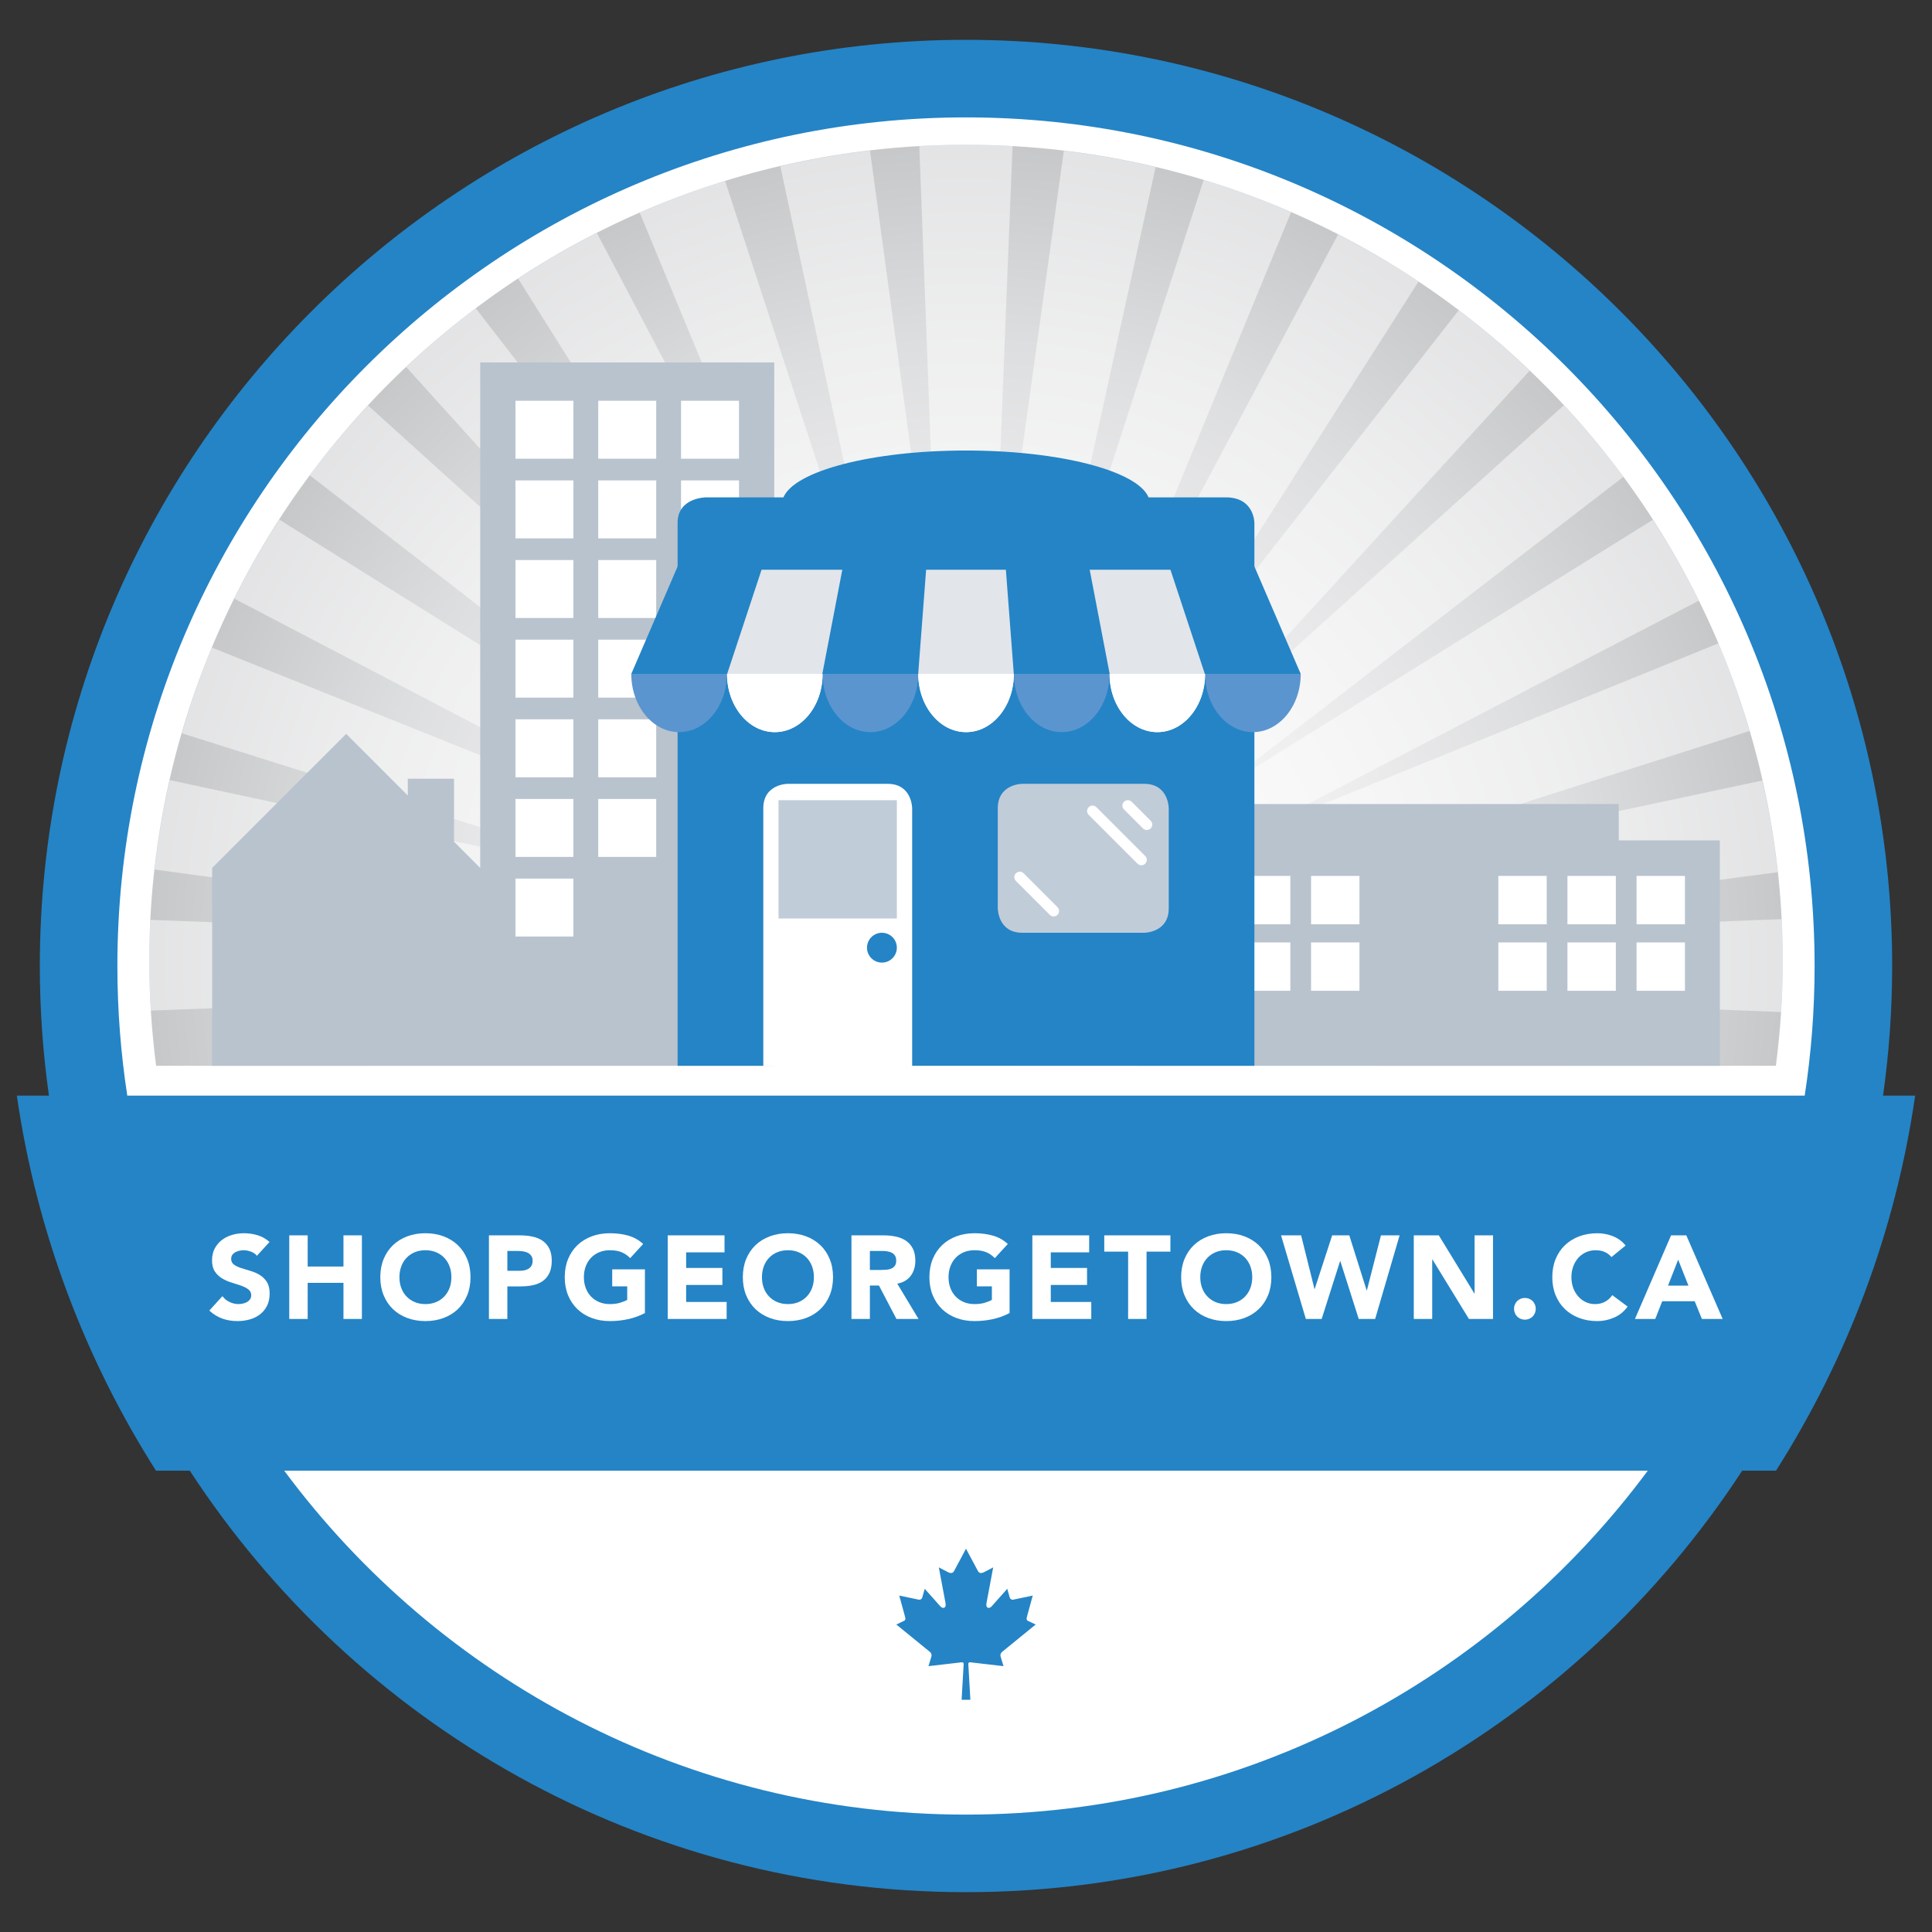 <?xml version="1.0" encoding="utf-8"?>
<!-- Generator: Adobe Illustrator 15.0.2, SVG Export Plug-In . SVG Version: 6.00 Build 0)  -->
<!DOCTYPE svg PUBLIC "-//W3C//DTD SVG 1.1//EN" "http://www.w3.org/Graphics/SVG/1.1/DTD/svg11.dtd">
<svg version="1.1" id="Layer_1" xmlns="http://www.w3.org/2000/svg" xmlns:xlink="http://www.w3.org/1999/xlink" x="0px" y="0px"
	 width="500px" height="500px" viewBox="0 0 500 500" enable-background="new 0 0 500 500" xml:space="preserve">
<rect x="0" y="0" width="500" height="500" fill="#333333" stroke="none"/>
<path fill="#FFFFFF" d="M250,479.657c126.837,0,229.656-102.82,229.656-229.657S376.837,20.342,250,20.342
	S20.343,123.163,20.343,250S123.163,479.657,250,479.657"/>
<g>
	<g>
		<g>
			<g>
				<defs>
					<path id="SVGID_1_" d="M38.624,248.836c0,9.15,0.646,18.146,1.774,26.991h419.201c1.134-8.845,1.777-17.841,1.777-26.991
						C461.376,132.1,366.737,37.465,250,37.465C133.261,37.465,38.624,132.1,38.624,248.836"/>
				</defs>
				<clipPath id="SVGID_2_">
					<use xlink:href="#SVGID_1_"  overflow="visible"/>
				</clipPath>
				
					<radialGradient id="SVGID_3_" cx="6.271" cy="2.827" r="2.508" gradientTransform="matrix(84.24 0 0 84.24 -278.245 10.633)" gradientUnits="userSpaceOnUse">
					<stop  offset="0" style="stop-color:#FFFFFF"/>
					<stop  offset="0.246" style="stop-color:#F9F9F9"/>
					<stop  offset="0.5" style="stop-color:#EEEEEF"/>
					<stop  offset="0.758" style="stop-color:#DDDEDF"/>
					<stop  offset="1" style="stop-color:#C7C8CA"/>
				</radialGradient>
				<rect x="38.624" y="37.465" clip-path="url(#SVGID_2_)" fill="url(#SVGID_3_)" width="422.752" height="238.362"/>
			</g>
		</g>
	</g>
</g>
<path opacity="0.5" fill="#FFFFFF" enable-background="new    " d="M461.376,248.836c0-3.677-0.096-7.33-0.283-10.961l-129.479,4.95
	c75.239-10.055,118.312-15.793,128.344-17.093l0.133-0.017c-0.877-8.058-2.231-15.965-3.988-23.724l-130.733,27.823
	c56.957-18.189,115.188-36.775,127.145-40.546l0.271-0.086c-2.277-7.75-4.938-15.336-8.049-22.689L324.56,215.329
	c54.83-28.554,104.146-54.221,114.625-59.628l0.457-0.236c-3.562-7.229-7.549-14.211-11.889-20.944L313.36,205.762
	c50.396-38.911,96.479-74.474,106.205-81.924l0.557-0.426c-4.781-6.475-9.934-12.65-15.404-18.529l-97.602,88.105
	c39.705-43.458,79.826-87.35,88.227-96.475l0.523-0.57c-5.814-5.55-11.924-10.793-18.342-15.656l-81.562,104.339
	c41.928-65.933,65.144-102.396,70.613-110.933l0.522-0.821c-6.672-4.451-13.631-8.499-20.811-12.183L282.74,179.943
	c29.916-72.871,47.033-114.513,50.998-124.059l0.399-0.967c-7.346-3.19-14.895-5.982-22.643-8.335L270.632,173
	c12.656-57.858,25.507-116.547,28.205-128.673l0.235-1.074c-7.76-1.846-15.682-3.261-23.747-4.226l-18.591,133.31
	c3.05-78.107,4.812-122.861,5.269-133.341l0.05-1.167c-3.992-0.225-8.007-0.365-12.055-0.365c-4.058,0-8.082,0.142-12.08,0.366
	l4.977,131.527c-8.856-65.113-16.094-118.316-17.589-129.286l-0.149-1.105c-7.88,0.925-15.624,2.287-23.215,4.052l29.916,139.137
	c-21.931-67.138-40.273-123.284-43.863-134.273l-0.346-1.058c-7.558,2.33-14.916,5.1-22.086,8.228L216.5,178.144
	c-24.19-45.964-44.979-85.457-55.396-105.245L154.47,60.3c-7.027,3.568-13.831,7.504-20.382,11.808l73.091,116.297
	c-41.836-54.069-76.478-98.829-83.484-107.882l-0.574-0.742c-6.29,4.726-12.273,9.828-17.99,15.213l93.609,103.505
	c-51.562-46.617-94.455-85.394-102.963-93.085l-0.537-0.484c-5.344,5.742-10.389,11.763-15.072,18.074l110.051,85.145
	c-50.337-31.446-93.405-58.348-110.877-69.26l-7.064-4.414c-4.242,6.578-8.138,13.396-11.644,20.449l123.235,64.425
	c-55.484-22.261-102.922-41.286-121.802-48.86l-7.236-2.902c-3,7.2-5.579,14.614-7.78,22.19l127.609,40.16
	c-51.877-11.134-96.46-20.698-118.263-25.375l-12.472-2.676c-1.72,7.574-3.048,15.289-3.931,23.146l134.489,18.236
	c-65.709-2.526-120.388-4.623-134.224-5.154l-1.363-0.052c-0.179,3.568-0.272,7.16-0.272,10.774c0,4.271,0.154,8.505,0.419,12.708
	l134.251-5.135c-44.337,5.937-83.504,11.18-108.146,14.479l-9.015,1.207l0.248,3.729h88.701l34.031-7.188l-22.489,7.188H345.56
	l-15.004-4.725l21.98,4.725h90.367l0.248-3.729l-112.75-15.285c58.7,2.271,117.981,4.572,130.53,5.105
	C461.218,257.593,461.376,253.232,461.376,248.836z"/>
<path fill="#2484C6" d="M495.64,283.55h-8.307c1.543-10.967,2.359-22.164,2.359-33.55c0-132.168-107.525-239.694-239.693-239.694
	S10.305,117.832,10.305,250c0,11.386,0.815,22.583,2.359,33.55H4.36c5.099,35.291,17.66,68.179,36.006,97.062h8.75
	C91.925,446.229,165.975,489.694,250,489.694c84.021,0,158.072-43.468,200.88-109.083h8.75
	C477.978,351.729,490.542,318.841,495.64,283.55z M30.378,250c0-121.1,98.522-219.621,219.621-219.621
	c121.099,0,219.619,98.521,219.619,219.621c0,11.402-0.875,22.607-2.562,33.55H32.939C31.256,272.607,30.378,261.402,30.378,250z
	 M250,469.62c-72.215,0-136.396-35.039-176.448-89.009h352.896C386.394,434.581,322.214,469.62,250,469.62z"/>
<polygon fill="#B8C3CE" points="124.278,93.795 124.278,224.614 117.505,217.844 117.505,201.528 105.542,201.528 105.542,205.879 
	89.588,189.924 54.907,224.614 54.907,275.827 78.426,275.827 100.757,275.827 124.278,275.827 150.111,275.827 174.627,275.827 
	200.375,275.827 200.375,93.795 "/>
<rect x="133.397" y="103.716" fill="#FFFFFF" width="15.004" height="15"/>
<rect x="133.397" y="124.329" fill="#FFFFFF" width="15.004" height="15.001"/>
<rect x="133.397" y="144.939" fill="#FFFFFF" width="15.004" height="15.001"/>
<rect x="133.397" y="165.548" fill="#FFFFFF" width="15.004" height="14.996"/>
<rect x="133.397" y="186.155" fill="#FFFFFF" width="15.004" height="15.004"/>
<rect x="133.397" y="206.771" fill="#FFFFFF" width="15.004" height="14.996"/>
<rect x="133.397" y="227.378" fill="#FFFFFF" width="15.004" height="14.996"/>
<rect x="154.825" y="103.716" fill="#FFFFFF" width="15.004" height="15"/>
<rect x="154.825" y="124.329" fill="#FFFFFF" width="15.004" height="15.001"/>
<rect x="154.825" y="144.939" fill="#FFFFFF" width="15.004" height="15.001"/>
<rect x="154.825" y="165.548" fill="#FFFFFF" width="15.004" height="14.996"/>
<rect x="154.825" y="186.155" fill="#FFFFFF" width="15.004" height="15.004"/>
<rect x="154.825" y="206.771" fill="#FFFFFF" width="15.004" height="14.996"/>
<rect x="176.252" y="103.716" fill="#FFFFFF" width="15.005" height="15"/>
<rect x="176.252" y="124.329" fill="#FFFFFF" width="15.005" height="15.001"/>
<rect x="176.252" y="144.939" fill="#FFFFFF" width="15.005" height="15.001"/>
<rect x="176.252" y="165.548" fill="#FFFFFF" width="15.005" height="14.996"/>
<rect x="176.252" y="186.155" fill="#FFFFFF" width="15.005" height="15.004"/>
<rect x="176.252" y="206.771" fill="#FFFFFF" width="15.005" height="14.996"/>
<rect x="176.252" y="227.378" fill="#FFFFFF" width="15.005" height="14.996"/>
<polygon fill="#B8C3CE" points="445.093,217.496 418.929,217.496 418.929,208.086 320.208,208.086 320.208,217.496 294.368,217.496 
	294.368,275.827 359.485,275.827 379.97,275.827 445.093,275.827 "/>
<rect x="303.527" y="226.688" fill="#FFFFFF" width="12.521" height="12.522"/>
<rect x="387.763" y="226.688" fill="#FFFFFF" width="12.527" height="12.522"/>
<rect x="303.527" y="243.896" fill="#FFFFFF" width="12.521" height="12.521"/>
<rect x="387.763" y="243.896" fill="#FFFFFF" width="12.527" height="12.521"/>
<rect x="321.411" y="226.688" fill="#FFFFFF" width="12.527" height="12.522"/>
<rect x="405.655" y="226.688" fill="#FFFFFF" width="12.521" height="12.522"/>
<rect x="321.411" y="243.896" fill="#FFFFFF" width="12.527" height="12.521"/>
<rect x="405.655" y="243.896" fill="#FFFFFF" width="12.521" height="12.521"/>
<rect x="339.304" y="226.688" fill="#FFFFFF" width="12.521" height="12.522"/>
<rect x="423.544" y="226.688" fill="#FFFFFF" width="12.521" height="12.522"/>
<rect x="339.304" y="243.896" fill="#FFFFFF" width="12.521" height="12.521"/>
<rect x="423.544" y="243.896" fill="#FFFFFF" width="12.521" height="12.521"/>
<path fill="#FFFFFF" d="M234.667,275.829h1.4v-0.705v-0.833v-65.098c0,0,0-6.339-6.343-6.339h-25.863c0,0-6.339,0-6.339,6.339
	v64.931v1v0.705h1.27H200h32.875H234.667z"/>
<path fill="#2484C6" d="M317.265,128.718h-20.021c-2.836-6.829-22.887-12.124-47.247-12.124c-24.356,0-44.408,5.295-47.243,12.124
	h-20.021c0,0-7.369,0-7.369,6.585v128.363v5.579v6.584h7.369h4.768h10.021v-0.705v-0.582v-65.349c0-6.339,6.339-6.339,6.339-6.339
	h25.863c6.343,0,6.343,6.339,6.343,6.339v64.933v0.998v0.705h76.432h4.767h7.37v-6.584v-5.579V135.303
	C324.636,135.303,324.636,128.718,317.265,128.718z"/>
<path fill="#C1CCD9" d="M264.564,202.854c0,0-6.34,0-6.34,6.339v25.867c0,0,0,6.339,6.34,6.339h31.568c0,0,6.34,0,6.34-6.339
	v-25.867c0,0,0-6.339-6.34-6.339H264.564z"/>
<path fill="#2484C6" d="M228.243,249.12c2.131,0,3.861-1.728,3.861-3.862c0-2.131-1.73-3.861-3.861-3.861
	c-2.132,0-3.862,1.73-3.862,3.861C224.38,247.393,226.111,249.12,228.243,249.12"/>
<rect x="201.484" y="207.082" fill="#C1CCD9" width="30.62" height="30.62"/>
<path fill="#FFFFFF" d="M272.684,237.172c-0.359,0-0.722-0.137-0.998-0.411l-8.767-8.77c-0.553-0.549-0.553-1.441,0-1.992
	c0.552-0.549,1.438-0.549,1.988,0l8.771,8.77c0.551,0.549,0.551,1.441,0,1.992C273.402,237.035,273.042,237.172,272.684,237.172"/>
<path fill="#FFFFFF" d="M295.378,223.933c-0.362,0-0.721-0.138-0.994-0.411l-12.629-12.628c-0.549-0.551-0.549-1.44,0-1.992
	c0.552-0.551,1.445-0.551,1.994,0l12.625,12.628c0.549,0.551,0.549,1.44,0,1.992C296.1,223.795,295.741,223.933,295.378,223.933"/>
<path fill="#FFFFFF" d="M296.79,214.805c-0.363,0-0.722-0.14-0.998-0.411l-4.905-4.908c-0.552-0.552-0.552-1.443,0-1.992
	c0.553-0.552,1.442-0.552,1.991,0l4.906,4.908c0.549,0.549,0.549,1.438,0,1.992C297.507,214.665,297.148,214.805,296.79,214.805"/>
<path fill="#FFFFFF" d="M324.663,147.513H175.389v26.886h12.758c0.001,8.325,5.539,15.075,12.369,15.075
	c6.833,0.001,12.371-6.75,12.372-15.075h24.756c0.001,8.325,5.54,15.075,12.373,15.075c6.833,0.001,12.368-6.75,12.369-15.075
	h24.761c0.002,8.325,5.539,15.075,12.369,15.075s12.367-6.75,12.368-15.075h12.779V147.513L324.663,147.513z"/>
<rect x="175.389" y="147.513" fill="#E2E5EA" width="149.274" height="26.886"/>
<path fill="#5B95CF" d="M336.626,174.396h-24.74c0,8.326,5.539,15.078,12.369,15.078
	C331.089,189.475,336.626,182.723,336.626,174.396"/>
<path fill="#5B95CF" d="M287.146,174.396h-24.742c0,8.326,5.539,15.078,12.369,15.078
	C281.605,189.475,287.146,182.723,287.146,174.396"/>
<path fill="#5B95CF" d="M237.629,174.396h-24.741c0,8.326,5.538,15.078,12.37,15.078
	C232.092,189.475,237.629,182.723,237.629,174.396"/>
<path fill="#5B95CF" d="M188.113,174.396h-24.739c0,8.326,5.537,15.078,12.37,15.078
	C182.578,189.475,188.113,182.723,188.113,174.396"/>
<path fill="#FFFFFF" d="M311.884,174.396h-24.737c0,8.326,5.537,15.078,12.369,15.078
	C306.347,189.474,311.884,182.723,311.884,174.396"/>
<path fill="#FFFFFF" d="M262.386,174.396h-24.742c0,8.326,5.539,15.078,12.373,15.078
	C256.85,189.475,262.386,182.723,262.386,174.396"/>
<path fill="#FFFFFF" d="M212.888,174.396h-24.741c0,8.326,5.538,15.078,12.369,15.078
	C207.35,189.475,212.888,182.723,212.888,174.396"/>
<polygon fill="#2484C6" points="336.616,174.396 336.616,174.393 324.595,146.513 302.604,146.513 311.81,174.396 "/>
<polygon fill="#2484C6" points="260.249,146.513 262.372,174.396 287.18,174.396 281.833,146.513 "/>
<polygon fill="#2484C6" points="163.382,174.396 175.405,146.513 197.397,146.513 188.191,174.396 "/>
<polygon fill="#2484C6" points="239.75,146.513 237.627,174.396 212.82,174.396 218.167,146.513 "/>
<path fill="#2484C6" d="M265.949,417.766l1.324-4.836l-5.047,1.064c-0.494,0.076-0.824-0.238-0.898-0.537l-0.648-2.277l-3.992,4.484
	c-0.566,0.717-1.719,0.717-1.358-0.941l1.705-9.081l-2.288,1.188c-0.645,0.36-1.285,0.419-1.645-0.223l-3.042-5.688l-0.06-0.111
	l-0.061,0.111l-3.039,5.688c-0.359,0.642-1.002,0.583-1.645,0.223l-2.288-1.188l1.706,9.081c0.357,1.658-0.793,1.658-1.36,0.941
	l-3.995-4.484l-0.647,2.277c-0.074,0.299-0.402,0.613-0.896,0.537l-5.05-1.064l1.327,4.836c0.282,1.076,0.505,1.521-0.287,1.808
	l-1.8,0.849l8.691,7.081c0.345,0.271,0.52,0.751,0.396,1.187l-0.76,2.506c2.992-0.348,5.676-0.656,8.668-1.002
	c0.267-0.004,0.441,0.145,0.438,0.451l-0.533,9.252l1.074,0.008l0,0H250h0.062l0,0l1.072-0.008l-0.534-9.252
	c-0.002-0.309,0.174-0.455,0.438-0.451c2.995,0.346,5.678,0.654,8.671,1.002l-0.762-2.506c-0.122-0.436,0.052-0.916,0.396-1.187
	l8.693-7.081l-1.8-0.849C265.443,419.287,265.664,418.842,265.949,417.766"/>
<g>
	<path fill="#FFFFFF" d="M66.486,324.996c-0.387-0.488-0.913-0.852-1.574-1.086c-0.662-0.233-1.288-0.35-1.879-0.35
		c-0.346,0-0.702,0.04-1.069,0.121c-0.366,0.082-0.714,0.211-1.038,0.382c-0.327,0.175-0.592,0.403-0.795,0.688
		c-0.205,0.285-0.306,0.633-0.306,1.038c0,0.653,0.245,1.152,0.733,1.497c0.489,0.348,1.105,0.643,1.85,0.888
		c0.743,0.243,1.543,0.49,2.399,0.732c0.855,0.245,1.654,0.591,2.398,1.039c0.744,0.449,1.36,1.052,1.849,1.802
		c0.489,0.756,0.732,1.766,0.732,3.027c0,1.201-0.224,2.251-0.671,3.148c-0.449,0.896-1.055,1.639-1.818,2.23
		c-0.765,0.592-1.65,1.029-2.659,1.312c-1.008,0.287-2.074,0.43-3.193,0.43c-1.405,0-2.71-0.215-3.912-0.643
		c-1.202-0.427-2.323-1.119-3.362-2.078l3.392-3.729c0.489,0.652,1.104,1.158,1.849,1.514c0.743,0.355,1.513,0.535,2.308,0.535
		c0.387,0,0.779-0.047,1.176-0.137c0.396-0.094,0.753-0.231,1.069-0.414c0.317-0.182,0.571-0.418,0.765-0.703
		c0.194-0.287,0.29-0.621,0.29-1.008c0-0.652-0.25-1.168-0.749-1.545c-0.5-0.375-1.125-0.697-1.88-0.963
		c-0.754-0.264-1.569-0.528-2.444-0.793c-0.876-0.266-1.692-0.621-2.444-1.069c-0.754-0.448-1.381-1.04-1.88-1.772
		c-0.5-0.734-0.749-1.703-0.749-2.906c0-1.159,0.228-2.178,0.686-3.055c0.46-0.875,1.071-1.608,1.834-2.197
		c0.765-0.593,1.645-1.037,2.645-1.33c0.997-0.297,2.025-0.445,3.086-0.445c1.221,0,2.403,0.175,3.544,0.52
		c1.141,0.348,2.169,0.93,3.087,1.742L66.486,324.996z"/>
	<path fill="#FFFFFF" d="M74.861,319.709h4.767v8.068h9.259v-8.068h4.769v21.638h-4.769v-9.351h-9.259v9.351h-4.767V319.709z"/>
	<path fill="#FFFFFF" d="M98.422,330.527c0-1.732,0.29-3.302,0.871-4.707c0.581-1.404,1.39-2.603,2.429-3.59
		c1.039-0.987,2.271-1.747,3.698-2.276c1.426-0.529,2.985-0.796,4.676-0.796c1.691,0,3.25,0.267,4.675,0.796
		c1.426,0.529,2.66,1.289,3.699,2.276s1.849,2.186,2.428,3.59c0.583,1.405,0.873,2.975,0.873,4.707c0,1.73-0.29,3.301-0.873,4.707
		c-0.579,1.404-1.389,2.604-2.428,3.59c-1.039,0.989-2.273,1.747-3.699,2.276c-1.425,0.53-2.984,0.796-4.675,0.796
		c-1.691,0-3.25-0.266-4.676-0.796c-1.427-0.529-2.659-1.287-3.698-2.276c-1.04-0.986-1.849-2.186-2.429-3.59
		C98.712,333.828,98.422,332.258,98.422,330.527z M103.372,330.527c0,1.018,0.158,1.951,0.474,2.797
		c0.317,0.845,0.771,1.58,1.361,2.199c0.59,0.623,1.299,1.105,2.124,1.453c0.824,0.346,1.747,0.52,2.766,0.52
		c1.019,0,1.941-0.174,2.765-0.52c0.826-0.348,1.534-0.83,2.125-1.453c0.59-0.619,1.044-1.354,1.359-2.199
		c0.317-0.846,0.475-1.779,0.475-2.797c0-0.999-0.158-1.925-0.475-2.781c-0.315-0.856-0.769-1.594-1.359-2.215
		c-0.591-0.623-1.3-1.104-2.125-1.452c-0.824-0.345-1.746-0.519-2.765-0.519c-1.019,0-1.941,0.174-2.766,0.519
		c-0.825,0.349-1.534,0.829-2.124,1.452c-0.59,0.621-1.044,1.358-1.361,2.215C103.53,328.603,103.372,329.528,103.372,330.527z"/>
	<path fill="#FFFFFF" d="M126.538,319.709h8.037c1.12,0,2.18,0.104,3.179,0.307c0.997,0.205,1.867,0.555,2.611,1.053
		c0.745,0.501,1.334,1.173,1.773,2.02c0.438,0.844,0.656,1.908,0.656,3.192c0,1.263-0.202,2.322-0.611,3.177
		c-0.407,0.855-0.967,1.541-1.681,2.049c-0.713,0.509-1.559,0.871-2.537,1.086c-0.978,0.213-2.037,0.32-3.179,0.32h-3.483v8.435
		h-4.767V319.709z M131.305,328.877h3.178c0.428,0,0.84-0.039,1.237-0.122c0.397-0.081,0.754-0.22,1.07-0.413
		c0.315-0.191,0.569-0.459,0.764-0.793c0.193-0.336,0.289-0.761,0.289-1.269c0-0.552-0.126-0.993-0.381-1.331
		c-0.256-0.336-0.581-0.595-0.978-0.776c-0.396-0.185-0.84-0.302-1.329-0.354c-0.489-0.051-0.958-0.076-1.407-0.076h-2.444V328.877z
		"/>
	<path fill="#FFFFFF" d="M166.907,339.818c-1.406,0.732-2.873,1.262-4.402,1.588c-1.527,0.327-3.086,0.49-4.675,0.49
		c-1.691,0-3.25-0.266-4.676-0.796c-1.425-0.529-2.659-1.287-3.698-2.276c-1.039-0.986-1.849-2.186-2.43-3.59
		c-0.58-1.406-0.871-2.977-0.871-4.707c0-1.732,0.291-3.302,0.871-4.707c0.581-1.404,1.391-2.603,2.43-3.59
		c1.039-0.987,2.273-1.747,3.698-2.276c1.426-0.529,2.984-0.796,4.676-0.796c1.73,0,3.327,0.209,4.783,0.625
		c1.457,0.42,2.736,1.139,3.837,2.158l-3.362,3.665c-0.654-0.671-1.386-1.179-2.201-1.527c-0.815-0.345-1.835-0.519-3.057-0.519
		c-1.019,0-1.94,0.174-2.766,0.519c-0.824,0.349-1.532,0.829-2.123,1.452c-0.591,0.621-1.044,1.358-1.36,2.215
		c-0.316,0.856-0.474,1.782-0.474,2.781c0,1.018,0.158,1.951,0.474,2.797c0.316,0.845,0.77,1.58,1.36,2.199
		c0.591,0.623,1.299,1.105,2.123,1.453c0.826,0.346,1.747,0.52,2.766,0.52c1.04,0,1.936-0.117,2.689-0.353
		c0.754-0.233,1.355-0.474,1.803-0.718v-3.514h-3.882v-4.402h8.466V339.818z"/>
	<path fill="#FFFFFF" d="M172.806,319.709h14.699v4.4h-9.932v4.035h9.383v4.4h-9.383v4.4h10.482v4.401h-15.249V319.709z"/>
	<path fill="#FFFFFF" d="M192.243,330.527c0-1.732,0.29-3.302,0.87-4.707c0.58-1.404,1.391-2.603,2.43-3.59
		c1.038-0.987,2.273-1.747,3.699-2.276s2.983-0.796,4.675-0.796c1.69,0,3.25,0.267,4.676,0.796c1.425,0.529,2.658,1.289,3.697,2.276
		c1.039,0.987,1.849,2.186,2.429,3.59c0.581,1.405,0.871,2.975,0.871,4.707c0,1.73-0.29,3.301-0.871,4.707
		c-0.58,1.404-1.39,2.604-2.429,3.59c-1.04,0.989-2.272,1.747-3.697,2.276c-1.426,0.53-2.986,0.796-4.676,0.796
		c-1.691,0-3.249-0.266-4.675-0.796c-1.426-0.529-2.661-1.287-3.699-2.276c-1.039-0.986-1.85-2.186-2.43-3.59
		C192.532,333.828,192.243,332.258,192.243,330.527z M197.192,330.527c0,1.018,0.157,1.951,0.473,2.797
		c0.316,0.845,0.771,1.58,1.36,2.199c0.59,0.623,1.298,1.105,2.125,1.453c0.826,0.346,1.747,0.52,2.765,0.52
		c1.018,0,1.942-0.174,2.767-0.52c0.825-0.348,1.532-0.83,2.123-1.453c0.591-0.619,1.043-1.354,1.358-2.199
		c0.317-0.846,0.475-1.779,0.475-2.797c0-0.999-0.158-1.925-0.475-2.781c-0.315-0.856-0.767-1.594-1.358-2.215
		c-0.591-0.623-1.298-1.104-2.123-1.452c-0.825-0.345-1.749-0.519-2.767-0.519c-1.019,0-1.939,0.174-2.765,0.519
		c-0.827,0.349-1.535,0.829-2.125,1.452c-0.589,0.621-1.044,1.358-1.36,2.215C197.35,328.603,197.192,329.528,197.192,330.527z"/>
	<path fill="#FFFFFF" d="M220.357,319.709h8.372c1.102,0,2.145,0.109,3.133,0.322c0.987,0.212,1.853,0.568,2.597,1.067
		c0.745,0.499,1.335,1.173,1.773,2.017c0.44,0.847,0.656,1.9,0.656,3.165c0,1.527-0.396,2.827-1.19,3.897
		c-0.795,1.066-1.957,1.745-3.483,2.031l5.5,9.138h-5.714l-4.524-8.649h-2.353v8.649h-4.767V319.709z M225.124,328.665h2.812
		c0.429,0,0.881-0.017,1.36-0.048c0.479-0.029,0.912-0.123,1.299-0.275c0.386-0.151,0.708-0.391,0.961-0.717
		c0.255-0.326,0.382-0.784,0.382-1.377c0-0.55-0.112-0.988-0.335-1.312c-0.225-0.326-0.51-0.577-0.857-0.752
		c-0.346-0.17-0.744-0.287-1.191-0.348c-0.449-0.062-0.886-0.094-1.315-0.094h-3.117V328.665z"/>
	<path fill="#FFFFFF" d="M261.277,339.818c-1.408,0.732-2.873,1.262-4.4,1.588c-1.529,0.327-3.089,0.49-4.676,0.49
		c-1.691,0-3.25-0.266-4.677-0.796c-1.427-0.529-2.659-1.287-3.697-2.276c-1.04-0.986-1.849-2.186-2.43-3.59
		c-0.581-1.406-0.87-2.977-0.87-4.707c0-1.732,0.289-3.302,0.87-4.707c0.581-1.404,1.391-2.603,2.43-3.59
		c1.039-0.987,2.271-1.747,3.697-2.276c1.426-0.529,2.985-0.796,4.677-0.796c1.732,0,3.326,0.209,4.781,0.625
		c1.458,0.42,2.737,1.139,3.836,2.158l-3.361,3.665c-0.654-0.671-1.387-1.179-2.201-1.527c-0.812-0.345-1.834-0.519-3.055-0.519
		c-1.018,0-1.943,0.174-2.767,0.519c-0.826,0.349-1.533,0.829-2.124,1.452c-0.589,0.621-1.043,1.358-1.358,2.215
		c-0.318,0.856-0.474,1.782-0.474,2.781c0,1.018,0.156,1.951,0.474,2.797c0.315,0.845,0.769,1.58,1.358,2.199
		c0.591,0.623,1.298,1.105,2.124,1.453c0.824,0.346,1.75,0.52,2.767,0.52c1.037,0,1.934-0.117,2.688-0.353
		c0.754-0.233,1.355-0.474,1.805-0.718v-3.514h-3.881v-4.402h8.465V339.818z"/>
	<path fill="#FFFFFF" d="M267.174,319.709h14.701v4.4h-9.934v4.035h9.385v4.4h-9.385v4.4h10.482v4.401h-15.25V319.709z"/>
	<path fill="#FFFFFF" d="M291.959,323.926h-6.174v-4.217h17.114v4.217h-6.173v17.421h-4.768V323.926z"/>
	<path fill="#FFFFFF" d="M305.68,330.527c0-1.732,0.291-3.302,0.871-4.707c0.582-1.404,1.393-2.603,2.432-3.59
		c1.037-0.987,2.27-1.747,3.697-2.276c1.426-0.529,2.985-0.796,4.676-0.796c1.691,0,3.25,0.267,4.677,0.796
		c1.425,0.529,2.657,1.289,3.696,2.276s1.849,2.186,2.43,3.59c0.58,1.405,0.869,2.975,0.869,4.707c0,1.73-0.289,3.301-0.869,4.707
		c-0.581,1.404-1.391,2.604-2.43,3.59c-1.039,0.989-2.271,1.747-3.696,2.276c-1.427,0.53-2.985,0.796-4.677,0.796
		c-1.69,0-3.25-0.266-4.676-0.796c-1.428-0.529-2.66-1.287-3.697-2.276c-1.039-0.986-1.85-2.186-2.432-3.59
		C305.971,333.828,305.68,332.258,305.68,330.527z M310.63,330.527c0,1.018,0.159,1.951,0.474,2.797
		c0.316,0.845,0.771,1.58,1.361,2.199c0.588,0.623,1.297,1.105,2.123,1.453c0.825,0.346,1.748,0.52,2.768,0.52
		c1.018,0,1.939-0.174,2.765-0.52c0.827-0.348,1.535-0.83,2.124-1.453c0.592-0.619,1.043-1.354,1.361-2.199
		c0.316-0.846,0.473-1.779,0.473-2.797c0-0.999-0.156-1.925-0.473-2.781c-0.318-0.856-0.77-1.594-1.361-2.215
		c-0.589-0.623-1.297-1.104-2.124-1.452c-0.825-0.345-1.747-0.519-2.765-0.519c-1.02,0-1.942,0.174-2.768,0.519
		c-0.826,0.349-1.535,0.829-2.123,1.452c-0.59,0.621-1.045,1.358-1.361,2.215C310.789,328.603,310.63,329.528,310.63,330.527z"/>
	<path fill="#FFFFFF" d="M331.533,319.709h5.196l3.454,13.875h0.061l4.523-13.875h4.43l4.494,14.24h0.06l3.639-14.24h4.828
		l-6.327,21.638h-4.249l-4.767-14.975h-0.062l-4.765,14.975h-4.096L331.533,319.709z"/>
	<path fill="#FFFFFF" d="M365.885,319.709h6.479l9.198,15.036h0.062v-15.036h4.767v21.638h-6.233l-9.445-15.401h-0.059v15.401
		h-4.768V319.709z"/>
	<path fill="#FFFFFF" d="M391.828,338.719c0-0.389,0.071-0.756,0.216-1.101c0.142-0.346,0.341-0.647,0.593-0.903
		c0.256-0.254,0.558-0.453,0.904-0.596c0.344-0.143,0.713-0.213,1.1-0.213c0.385,0,0.754,0.07,1.1,0.213
		c0.348,0.143,0.648,0.342,0.902,0.596c0.254,0.256,0.451,0.558,0.597,0.903c0.144,0.345,0.213,0.712,0.213,1.101
		c0,0.386-0.069,0.752-0.213,1.1c-0.146,0.344-0.343,0.646-0.597,0.9s-0.555,0.453-0.902,0.598c-0.346,0.143-0.715,0.213-1.1,0.213
		c-0.387,0-0.756-0.07-1.1-0.213c-0.347-0.145-0.648-0.344-0.904-0.598c-0.252-0.254-0.451-0.557-0.593-0.9
		C391.899,339.471,391.828,339.104,391.828,338.719z"/>
	<path fill="#FFFFFF" d="M417.041,325.332c-0.47-0.572-1.044-1.01-1.728-1.314c-0.682-0.305-1.472-0.457-2.367-0.457
		s-1.728,0.174-2.489,0.519c-0.766,0.349-1.427,0.829-1.99,1.452c-0.559,0.621-0.996,1.358-1.313,2.215
		c-0.313,0.856-0.474,1.782-0.474,2.781c0,1.018,0.16,1.951,0.474,2.797c0.317,0.845,0.751,1.58,1.299,2.199
		c0.552,0.623,1.199,1.105,1.942,1.453c0.744,0.346,1.544,0.52,2.398,0.52c0.979,0,1.844-0.203,2.599-0.612
		c0.754-0.407,1.375-0.978,1.864-1.711l3.972,2.964c-0.917,1.283-2.077,2.23-3.482,2.84c-1.406,0.612-2.853,0.92-4.341,0.92
		c-1.691,0-3.248-0.266-4.676-0.796c-1.427-0.529-2.658-1.287-3.697-2.276c-1.04-0.986-1.85-2.186-2.43-3.59
		c-0.578-1.406-0.871-2.977-0.871-4.707c0-1.732,0.293-3.302,0.871-4.707c0.58-1.404,1.39-2.603,2.43-3.59
		c1.039-0.987,2.271-1.747,3.697-2.276c1.428-0.529,2.984-0.796,4.676-0.796c0.611,0,1.247,0.057,1.909,0.169
		c0.663,0.112,1.314,0.291,1.958,0.535c0.642,0.244,1.257,0.572,1.847,0.978c0.592,0.408,1.12,0.908,1.59,1.498L417.041,325.332z"/>
	<path fill="#FFFFFF" d="M432.472,319.709h3.946l9.411,21.638h-5.38l-1.862-4.583h-8.406l-1.802,4.583h-5.257L432.472,319.709z
		 M434.309,326.004l-2.63,6.723h5.288L434.309,326.004z"/>
</g>
</svg>
